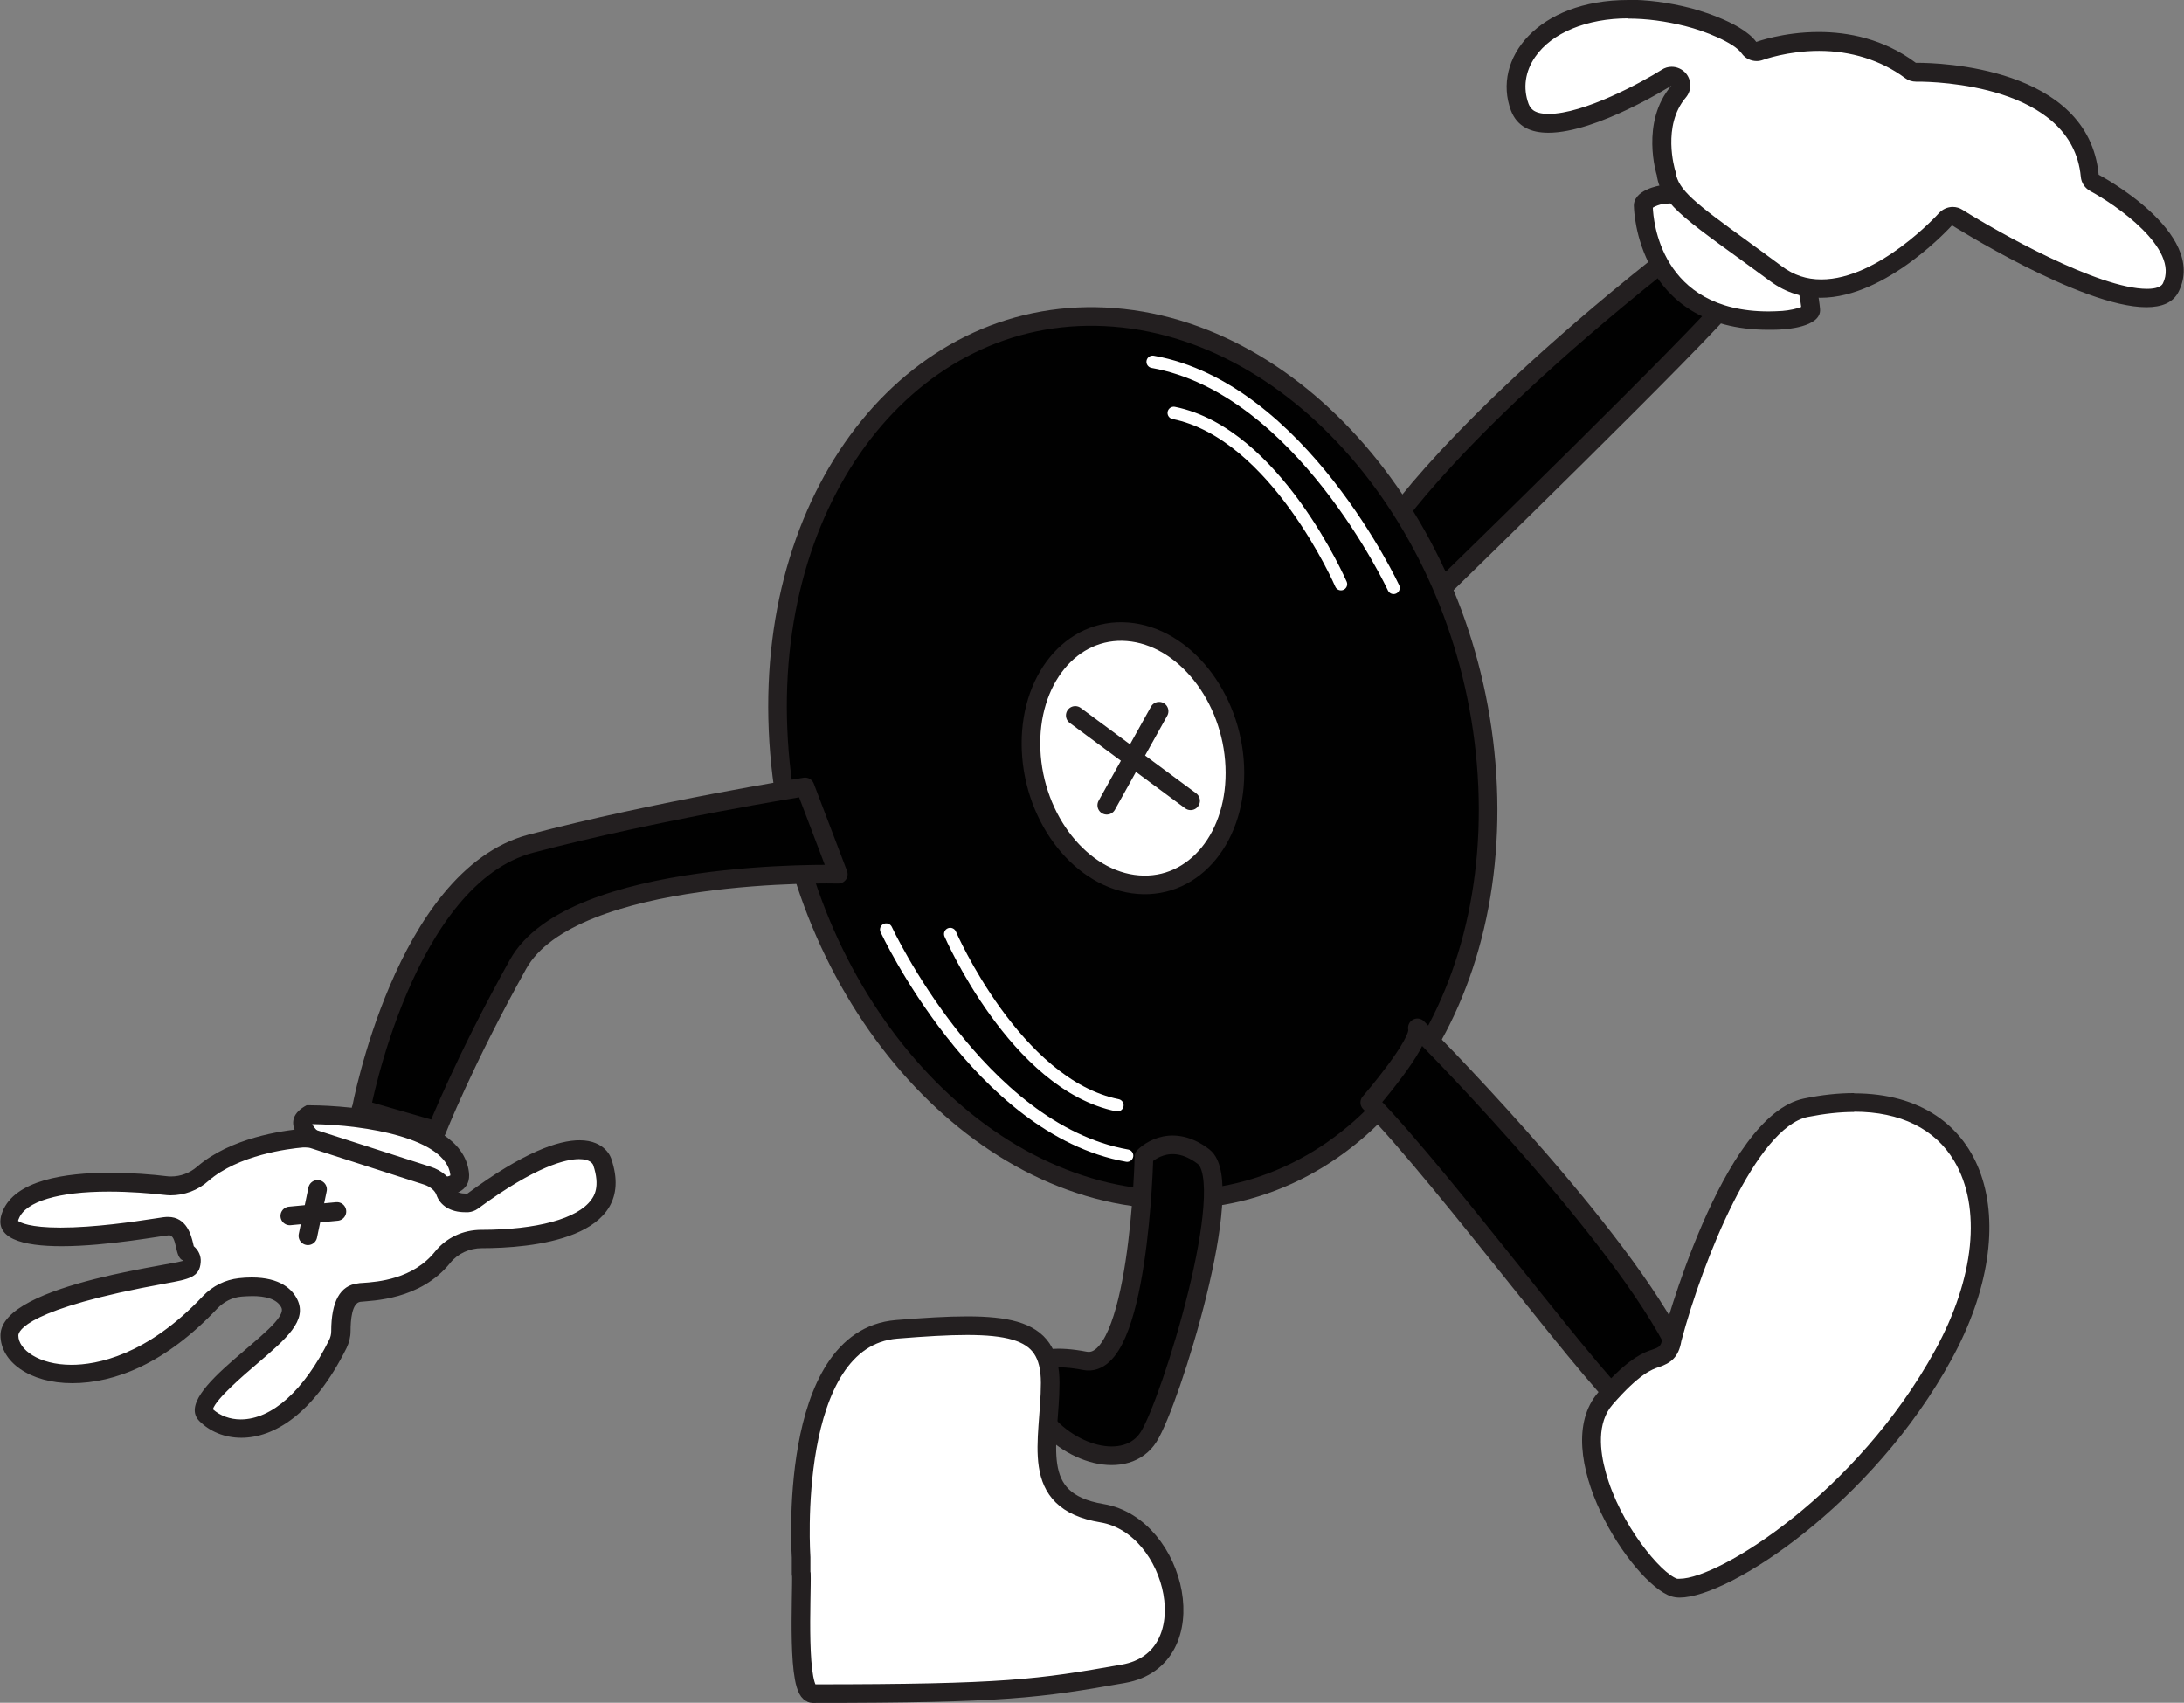 <?xml version="1.0" encoding="UTF-8"?>
<svg id="Layer_1" xmlns="http://www.w3.org/2000/svg" viewBox="0 0 88.03 68.62">
  <rect x="0" y="0" width="88.03" height="68.62" fill="#808080" stroke="none"/>
  <defs>
    <style>
      .cls-1 {
        fill: #231f20;
      }

      .cls-2, .cls-3, .cls-4, .cls-5 {
        stroke-linecap: round;
      }

      .cls-2, .cls-3, .cls-5 {
        stroke: #231f20;
        stroke-linejoin: round;
        stroke-width: .75px;
      }

      .cls-2, .cls-4 {
        fill: none;
      }

      .cls-6, .cls-5 {
        fill: #fff;
      }

      .cls-3 {
        fill: #010101;
      }

      .cls-4 {
        stroke: #fff;
        stroke-linejoin: bevel;
        stroke-width: .5px;
      }
    </style>
  </defs>
  <g>
    <path class="cls-3" d="M69.83,11.95l-2.25-1.82c-9.07,7.11-11.67,11.24-11.67,11.24l2.38,2.18s10.22-9.94,11.54-11.6Z"/>
    <g>
      <g>
        <path class="cls-6" d="M71.28,12.93c-4.89,0-5.04-4.37-5.04-4.55-.05-.38.75-.52.75-.52.32-.03.63-.05.93-.05,4.47,0,5,3.92,5.06,4.7-.2.28-.78.39-1.12.41-.21.01-.4.02-.58.02h0Z"/>
        <path class="cls-1" d="M67.92,8.17c3.85,0,4.55,3.04,4.68,4.2-.16.07-.49.14-.76.16-.19.01-.37.02-.55.02-4.4,0-4.65-3.73-4.67-4.18.09-.06.28-.13.41-.15.31-.03.61-.05.9-.05M67.92,7.42c-.31,0-.64.02-.98.05,0,0-1.17.17-1.08.9,0,0,.1,4.92,5.42,4.92.19,0,.39,0,.6-.02,0,0,1.54-.07,1.48-.81-.06-.7-.57-5.05-5.44-5.05h0Z"/>
      </g>
      <g>
        <path class="cls-6" d="M86.53,12.02c-2.47,0-7.58-3.21-7.63-3.24-.06-.04-.13-.06-.2-.06-.1,0-.21.04-.28.12-.03.03-2.54,2.8-5.02,2.8-.66,0-1.27-.2-1.81-.6-.51-.38-.97-.71-1.39-1.01-2.12-1.53-2.91-2.11-3.04-3.01-.02-.08-.61-2.02.5-3.32.12-.14.12-.35,0-.49-.07-.08-.18-.13-.28-.13-.07,0-.14.02-.2.06-.03.02-2.94,1.84-4.76,1.84-.82,0-1.05-.38-1.16-.66-.28-.75-.17-1.54.32-2.23.76-1.09,2.24-1.71,4.06-1.71.76,0,1.57.11,2.42.32.53.14,2.01.62,2.46,1.23.07.1.19.15.3.15.04,0,.09,0,.13-.02.01,0,1.03-.38,2.38-.38s2.65.39,3.69,1.17c.06.05.14.07.22.07h.01c.76,0,6.61.13,6.99,4.17.01.13.09.24.2.3.04.02,4.06,2.18,3.07,4.2-.05.11-.21.43-.97.43Z"/>
        <path class="cls-1" d="M65.63.75c.73,0,1.51.1,2.33.31.72.18,1.93.65,2.24,1.09.14.2.37.31.61.31.09,0,.18-.02.26-.05,0,0,.98-.36,2.25-.36s2.49.37,3.46,1.09c.13.1.29.15.45.15,0,0,.01,0,.02,0h.07c.63,0,6.2.11,6.55,3.83.02.25.17.47.4.59.97.52,3.6,2.31,2.91,3.71-.07.14-.29.22-.64.22-1.96,0-6.03-2.3-7.43-3.18-.12-.08-.26-.12-.4-.12-.21,0-.41.09-.56.25-.02.03-2.43,2.67-4.74,2.67-.59,0-1.11-.17-1.59-.53-.51-.38-.98-.72-1.39-1.02-2.11-1.53-2.78-2.05-2.89-2.76,0-.04-.02-.08-.03-.12,0-.02-.53-1.76.44-2.9.24-.28.24-.7,0-.98-.15-.17-.36-.26-.57-.26-.14,0-.28.04-.4.12-.79.5-3.14,1.78-4.56,1.78-.65,0-.75-.27-.81-.41-.23-.63-.14-1.3.27-1.89.67-.97,2.08-1.55,3.75-1.55M65.63,0c-3.65,0-5.5,2.38-4.73,4.45.25.66.81.9,1.51.9,1.96,0,4.96-1.9,4.96-1.9-1.27,1.48-.59,3.61-.59,3.61.18,1.26,1.37,1.91,4.57,4.27.65.48,1.35.67,2.03.67,2.68,0,5.3-2.92,5.3-2.92,0,0,5.22,3.3,7.83,3.3.62,0,1.09-.18,1.31-.64,1.17-2.38-3.23-4.7-3.23-4.7-.41-4.37-6.51-4.51-7.29-4.51-.05,0-.08,0-.08,0-1.3-.97-2.73-1.24-3.91-1.24-1.45,0-2.52.4-2.52.4-.63-.86-2.67-1.37-2.67-1.37-.91-.23-1.75-.33-2.51-.33h0Z"/>
      </g>
    </g>
  </g>
  <g>
    <path class="cls-3" d="M31.36,29.41c.41,9.81,7.15,18.27,15.05,18.9,7.9.63,13.97-6.81,13.55-16.62s-7.15-18.27-15.05-18.9-13.97,6.81-13.55,16.62Z"/>
    <path class="cls-5" d="M41.56,30.23c.12,2.81,2.05,5.24,4.32,5.42s4.01-1.95,3.89-4.77c-.12-2.81-2.05-5.24-4.32-5.42s-4.01,1.95-3.89,4.77Z"/>
    <line class="cls-2" x1="44.61" y1="32.45" x2="46.72" y2="28.66"/>
    <line class="cls-2" x1="47.99" y1="32.27" x2="43.34" y2="28.83"/>
    <path class="cls-4" d="M56.17,23.69s-3.75-8.05-9.71-9.11"/>
    <path class="cls-4" d="M35.72,37.46s3.75,8.05,9.71,9.11"/>
    <path class="cls-4" d="M38.3,37.64s2.63,6.07,6.74,6.9"/>
    <path class="cls-4" d="M54.05,23.54s-2.63-6.07-6.74-6.9"/>
  </g>
  <g>
    <g>
      <path class="cls-6" d="M17.61,47.83c-1.88,0-5.17-1.52-5.41-2.5-.02-.07-.05-.22.26-.41,2.22.01,5.83.52,6.07,2.36.03.22-.04.3-.07.33-.12.14-.43.22-.84.22Z"/>
      <path class="cls-1" d="M12.58,45.3c2.2.03,5.38.58,5.57,2.03,0,.02,0,.03,0,.04-.05.03-.2.08-.54.08-1.82,0-4.74-1.47-5.03-2.16M18.18,47.36h0,0M12.42,44.54s-.06,0-.06,0c-2.19,1.17,2.78,3.66,5.26,3.66.82,0,1.37-.28,1.28-.97-.33-2.61-5.82-2.69-6.47-2.69h0Z"/>
    </g>
    <g>
      <path class="cls-6" d="M9.71,57.57c-.55,0-1.06-.2-1.42-.56-.06-.06-.08-.11-.08-.19.02-.53,1.12-1.47,1.93-2.16,1.09-.93,1.81-1.55,1.52-2.13-.22-.44-.73-.67-1.5-.67-.17,0-.33.01-.48.03-.46.05-.89.26-1.21.6-2.37,2.51-4.51,2.89-5.58,2.89-1.43,0-2.51-.67-2.51-1.56s2.1-1.72,6.25-2.47c.96-.17,1.09-.2,1.11-.51.01-.17-.1-.34-.27-.39.03,0,0-.16-.03-.26-.07-.29-.18-.76-.65-.76-.05,0-.23.02-.51.07-.79.12-2.42.37-3.82.37-1.57,0-1.95-.31-2.04-.45-.02-.04-.1-.15.01-.42.34-.86,1.75-1.33,3.97-1.33.89,0,1.72.07,2.26.14.07,0,.15.01.22.01.47,0,.93-.17,1.29-.48,1.26-1.09,3.24-1.37,4.03-1.44h.1c.12,0,.25.01.37.05l4.54,1.46c.36.12.63.36.73.65.1.29.39.45.8.45.01,0,.1,0,.11,0,.07,0,.13-.03.19-.07,2.32-1.71,3.62-2.07,4.3-2.07.75,0,.91.43.92.48.25.73.2,1.3-.12,1.75-.88,1.23-3.61,1.37-4.74,1.37-.62,0-1.19.27-1.56.73-1,1.24-2.59,1.37-3.2,1.41h-.18c-.49.07-.74.59-.73,1.57,0,.18-.04.36-.12.51-1.08,2.17-2.5,3.41-3.9,3.41Z"/>
      <path class="cls-1" d="M12.31,46.24c.08,0,.17.01.25.04l4.54,1.46c.24.08.43.24.49.41.15.44.58.7,1.15.7.08,0,.14,0,.14,0,.13-.01.27-.06.38-.14,2.36-1.74,3.57-2,4.08-2,.45,0,.55.19.57.24.3.88.02,1.27-.08,1.4-.54.76-2.2,1.21-4.43,1.21-.74,0-1.41.32-1.86.87-.89,1.12-2.32,1.23-2.93,1.27-.08,0-.14.01-.19.02-.71.08-1.07.73-1.07,1.93,0,.12-.03.24-.08.34-1.01,2.04-2.31,3.21-3.57,3.21-.43,0-.83-.15-1.12-.41.13-.42,1.24-1.37,1.79-1.84,1.18-1.01,2.03-1.74,1.61-2.59-.2-.4-.68-.88-1.83-.88-.18,0-.36.01-.52.03-.55.06-1.06.31-1.45.72-2.27,2.41-4.3,2.77-5.3,2.77-1.32,0-2.14-.62-2.14-1.18,0-.17.29-1.08,5.94-2.1.94-.17,1.37-.25,1.41-.86.02-.25-.09-.48-.28-.64-.01-.04-.02-.09-.03-.13-.07-.29-.25-1.05-1.01-1.05-.1,0-.2.01-.57.07-.78.12-2.39.36-3.76.36-1.24,0-1.62-.2-1.71-.27,0-.02.01-.05.03-.09.27-.69,1.6-1.09,3.62-1.09.87,0,1.68.07,2.22.13.09.01.18.02.27.02.56,0,1.11-.2,1.53-.58,1.21-1.05,3.23-1.3,3.82-1.35.02,0,.04,0,.07,0M12.31,45.49s-.09,0-.13,0c-.8.07-2.89.36-4.24,1.53-.29.25-.66.39-1.04.39-.06,0-.12,0-.18-.01-.57-.07-1.41-.14-2.3-.14-1.8,0-3.82.3-4.32,1.57-.43,1.09.83,1.39,2.38,1.39,1.87,0,4.14-.44,4.33-.44.34,0,.22.89.56,1.01.34.11-7.35.89-7.35,3.02,0,1.06,1.17,1.93,2.89,1.93s3.77-.8,5.85-3.01c.26-.27.6-.45.98-.48.14-.01.29-.02.44-.02.48,0,.98.1,1.16.46.39.78-4.5,3.38-3.3,4.58.41.41,1,.67,1.69.67,1.29,0,2.9-.93,4.24-3.62.1-.21.16-.44.16-.68,0-.43.05-1.14.4-1.18.45-.05,2.41-.06,3.62-1.57.31-.38.78-.59,1.27-.59,1.93,0,6.32-.35,5.22-3.6,0,0-.21-.75-1.28-.75-.85,0-2.25.47-4.52,2.15,0,0-.03,0-.07,0-.13,0-.38-.02-.44-.2-.15-.43-.53-.74-.97-.88l-4.54-1.46c-.16-.05-.32-.08-.48-.08h0Z"/>
    </g>
  </g>
  <g>
    <line class="cls-5" x1="12.8" y1="47.93" x2="12.41" y2="49.8"/>
    <line class="cls-5" x1="13.58" y1="48.82" x2="11.68" y2="49"/>
  </g>
  <path class="cls-3" d="M14.56,44.69s1.74-9.34,6.83-10.69c5.09-1.34,11.06-2.29,11.06-2.29l1.34,3.52s-10.73-.28-12.91,3.63-3.28,6.71-3.28,6.71l-3.05-.88Z"/>
  <path class="cls-3" d="M46.11,46.61s-.2,8.65-2.38,8.23-3.07.33-1.9,2.07,3.58,2.4,4.47.99,3.61-10.22,2.21-11.29-2.4,0-2.4,0Z"/>
  <path class="cls-5" d="M32.3,63.42c.03.86-.21,4.83.46,4.83,7.77,0,9.11-.2,12.52-.8s2.16-5.97-.86-6.47-2.09-2.88-2.09-5.25-1.73-2.52-6.19-2.16-3.85,9.19-3.85,9.19v.67Z"/>
  <path class="cls-3" d="M57.13,41.42s7.65,7.65,10.28,12.57c0,0-.73,3.25-1.68,2.84s-7.5-9.33-10.52-12.4c0,0,2.09-2.41,1.92-3Z"/>
  <g>
    <path class="cls-6" d="M67.69,64c-.09,0-.16,0-.22-.03-.81-.27-2.52-2.34-3.13-4.56-.25-.92-.4-2.2.36-3.06,1.15-1.32,1.72-1.51,2.03-1.62.33-.11.57-.23.66-.8.63-2.38,2.85-8.78,5.39-9.3.68-.14,1.34-.21,1.95-.21,2.01,0,3.52.75,4.37,2.18,1.17,1.98.89,4.97-.77,7.99-3.2,5.85-8.96,9.41-10.63,9.41Z"/>
    <path class="cls-1" d="M74.73,44.8h0c1.87,0,3.27.69,4.04,1.99,1.11,1.87.82,4.72-.77,7.62-3.14,5.73-8.7,9.21-10.3,9.21-.07,0-.1,0-.1,0-.64-.21-2.3-2.17-2.88-4.3-.23-.83-.37-1.98.28-2.72,1.08-1.24,1.59-1.42,1.87-1.51.47-.16.79-.39.9-1.05.87-3.28,3.02-8.61,5.1-9.03.66-.13,1.29-.2,1.87-.2M74.73,44.05c-.62,0-1.3.07-2.02.22-3.33.68-5.69,9.61-5.69,9.61-.14.92-.52-.17-2.6,2.23-2.08,2.4,1.35,7.7,2.94,8.22.1.03.21.05.34.05,2,0,7.78-3.78,10.96-9.6,3.04-5.55,1.44-10.72-3.93-10.72h0Z"/>
  </g>
</svg>